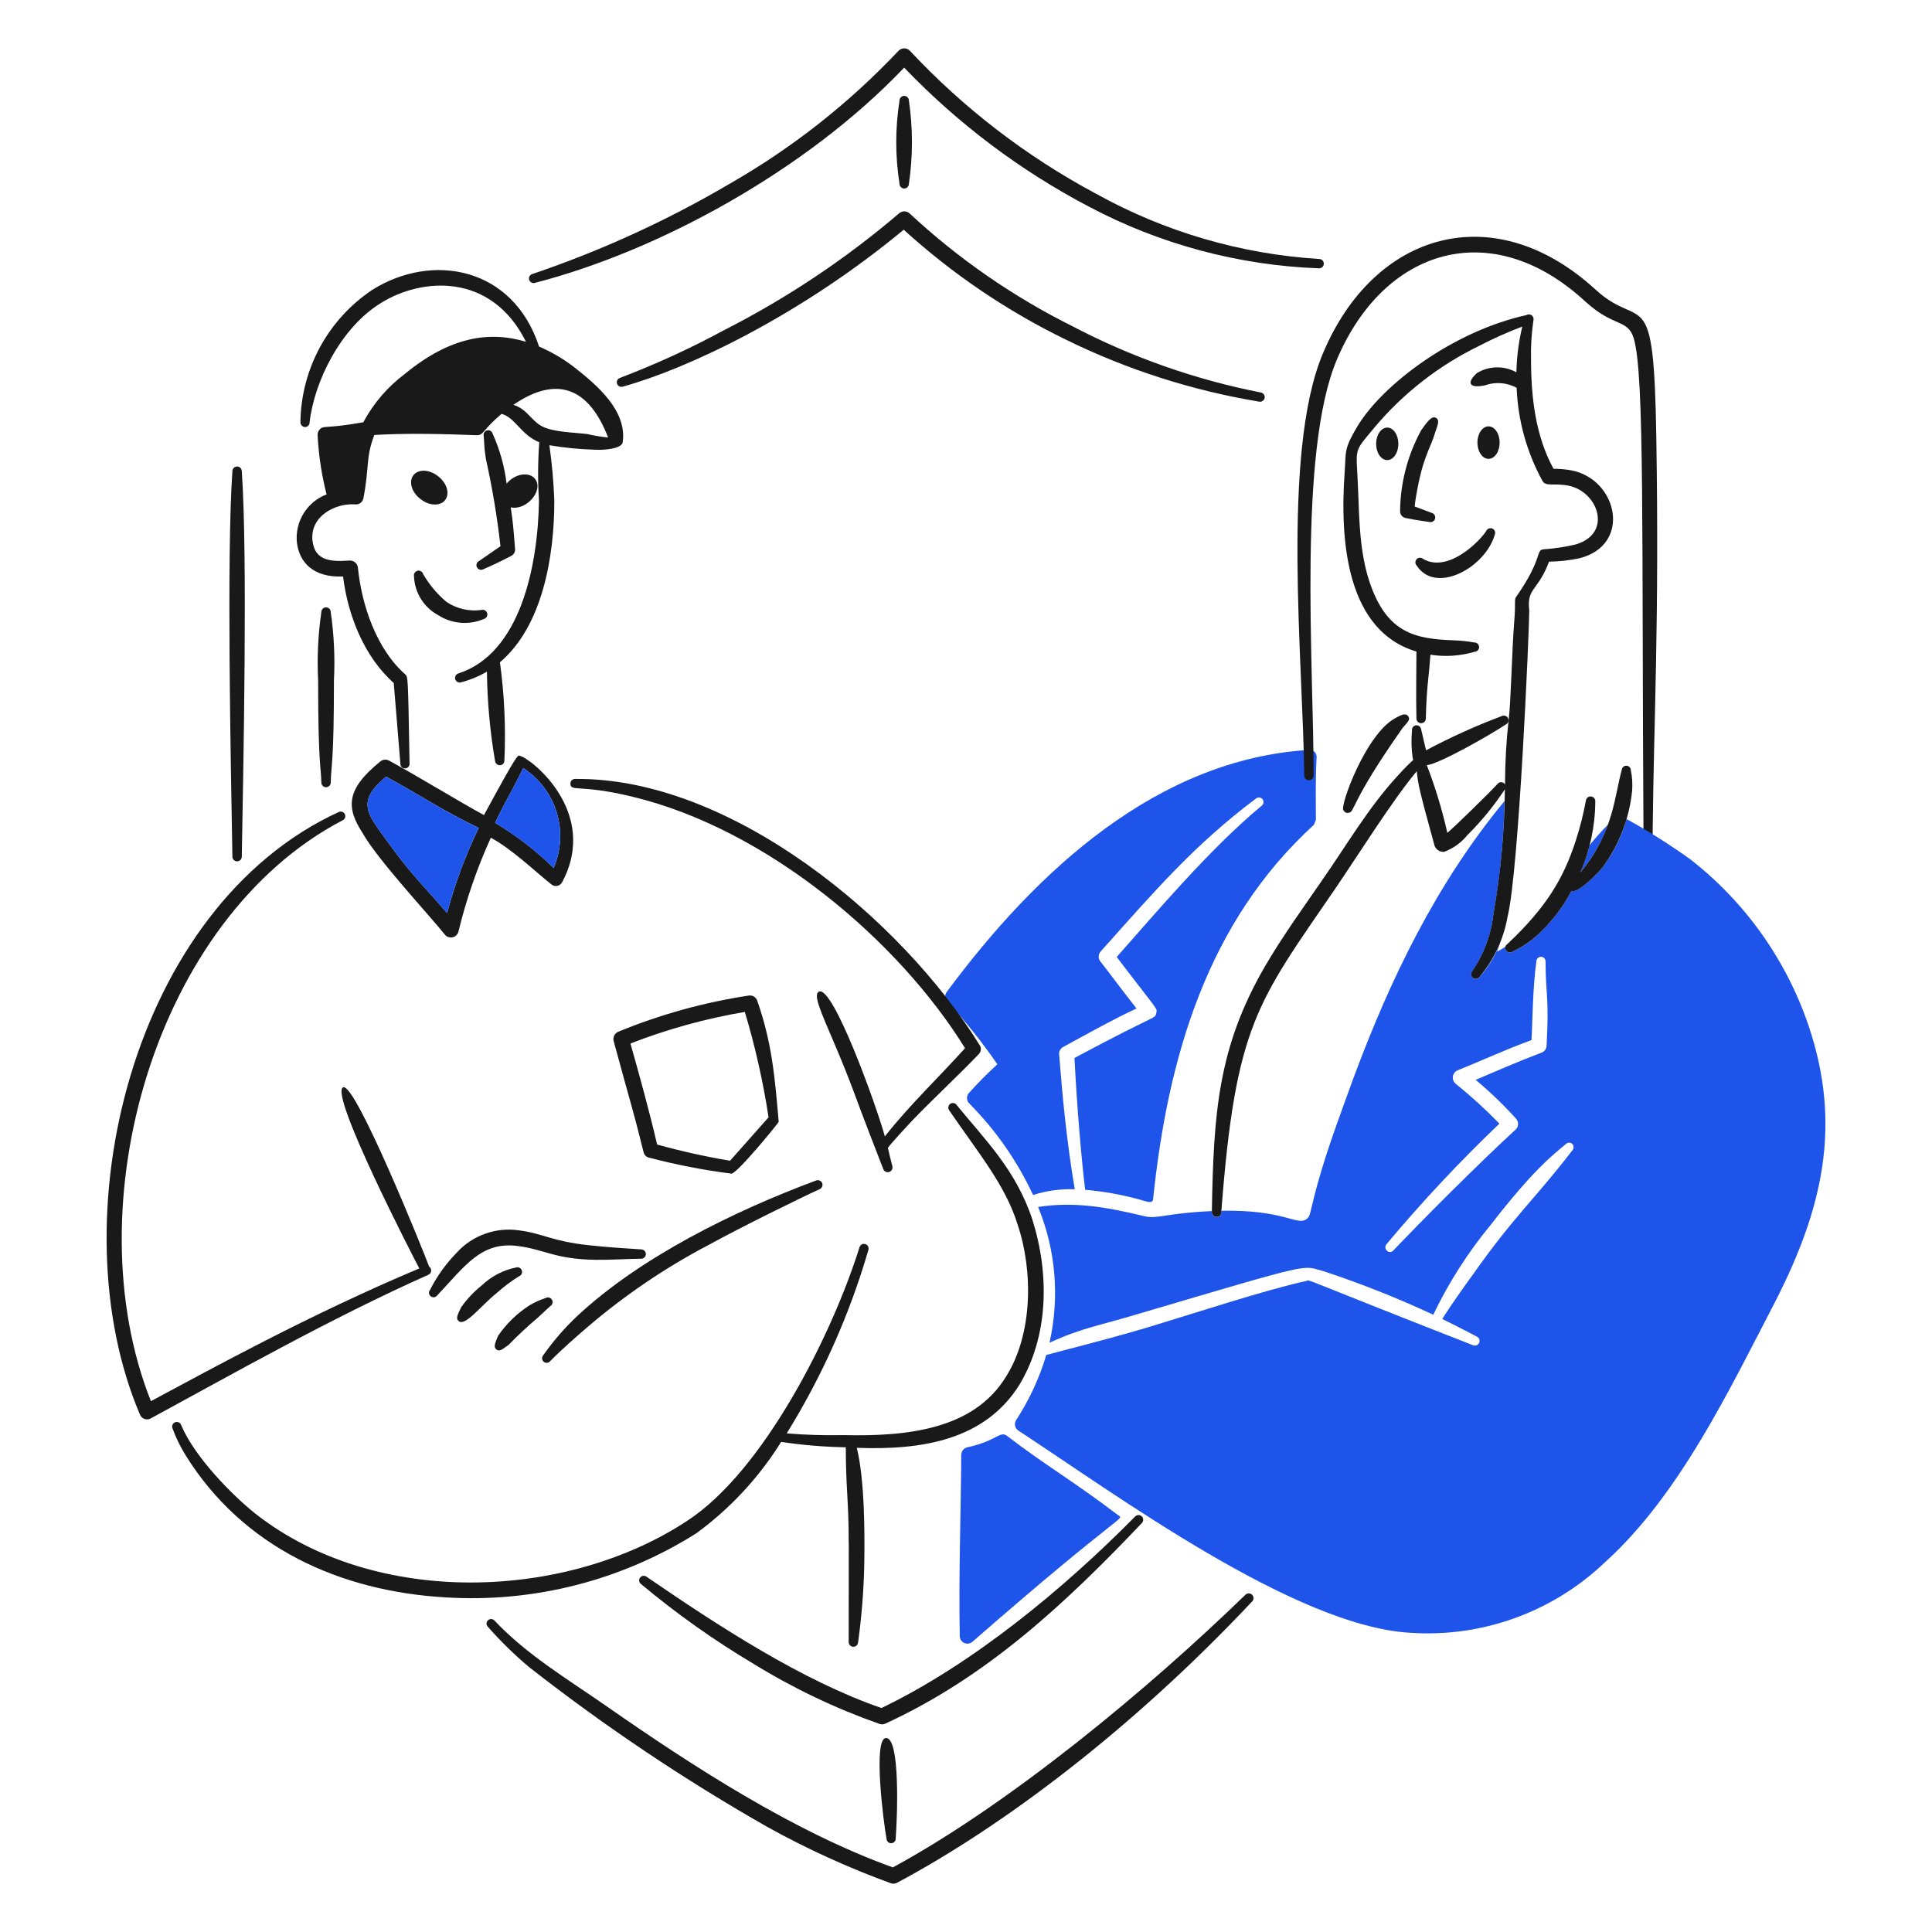 <?xml version="1.0" encoding="UTF-8"?> <svg xmlns="http://www.w3.org/2000/svg" width="320" height="320" viewBox="0 0 320 320" fill="none"> <path d="M178.016 196.982C176.68 189.106 175.979 181.714 175.424 174.595C175.411 174.358 175.466 174.121 175.582 173.913C175.697 173.705 175.87 173.535 176.079 173.421C178.68 172.006 184.399 168.808 188.239 167.04C184.176 161.808 184.434 162.035 182.263 159.258C182.071 159.021 181.969 158.723 181.977 158.419C181.984 158.114 182.101 157.822 182.304 157.595C191.5 147.299 197.834 139.928 208.045 132.248C208.204 132.123 208.406 132.067 208.607 132.091C208.807 132.115 208.99 132.218 209.115 132.377C209.239 132.536 209.296 132.738 209.272 132.938C209.248 133.139 209.145 133.322 208.986 133.446C200.37 140.55 190.885 151.846 184.963 158.509C191.935 167.67 191.698 166.925 191.512 167.81C191.298 168.83 191.727 167.85 177.967 175.234C178.421 184.045 179.13 192.019 179.735 197.064C182.691 197.32 185.619 197.837 188.483 198.61C189.623 198.883 190.893 199.542 190.989 198.619C193.443 175.002 199.995 152.712 217.621 136.618L217.949 135.818C217.949 133.235 217.864 128.858 218.072 125.374C218.078 125.218 218.051 125.062 217.993 124.916C217.935 124.77 217.848 124.638 217.736 124.528C217.625 124.418 217.491 124.333 217.345 124.277C217.198 124.221 217.042 124.197 216.885 124.205C191.81 125.696 171.778 144.088 156.808 164.298C156.632 164.525 156.543 164.808 156.558 165.096C156.573 165.383 156.691 165.656 156.89 165.864C159.897 169.14 162.673 172.622 165.197 176.283C163.531 177.794 161.947 179.392 160.451 181.072C160.253 181.313 160.152 181.619 160.167 181.931C160.182 182.243 160.312 182.538 160.533 182.758C164.911 187.166 168.49 192.3 171.112 197.931C173.34 197.213 175.677 196.892 178.016 196.982Z" fill="#1E54E9"></path> <path d="M234.314 83.896L237.178 84.962C237.37 85.021 237.531 85.153 237.628 85.33C237.724 85.506 237.749 85.713 237.695 85.907C237.642 86.101 237.516 86.267 237.343 86.37C237.17 86.472 236.964 86.504 236.768 86.458C235.451 86.25 235.128 86.258 232.759 85.789C232.501 85.724 232.275 85.571 232.118 85.357C231.961 85.143 231.884 84.881 231.899 84.616C231.953 79.956 233.147 75.381 235.378 71.29C236.635 69.488 237.221 68.853 237.874 69.229C238.429 69.587 238.227 70.176 237.714 71.595C236.914 74.418 235.666 75.453 234.522 82.35C234.432 82.867 234.354 83.382 234.314 83.896Z" fill="#191919"></path> <path d="M234.641 93.669C237.827 98.547 246.021 93.978 247.573 88.589C247.616 88.497 247.642 88.398 247.647 88.297C247.652 88.196 247.638 88.095 247.604 87.999C247.57 87.904 247.518 87.816 247.45 87.74C247.383 87.665 247.301 87.604 247.209 87.56C247.118 87.516 247.019 87.491 246.918 87.486C246.817 87.48 246.715 87.495 246.62 87.528C246.524 87.562 246.436 87.614 246.361 87.682C246.286 87.75 246.224 87.832 246.181 87.923C245.237 89.467 239.941 95.002 235.704 92.574C235.557 92.442 235.365 92.373 235.168 92.379C234.971 92.386 234.784 92.469 234.646 92.611C234.509 92.752 234.432 92.941 234.431 93.139C234.43 93.336 234.505 93.526 234.641 93.669Z" fill="#191919"></path> <path d="M273.724 138.197C273.935 118.485 274.829 103.418 274.338 72.469C273.92 46.08 272 55.054 264.271 47.966C247.541 32.626 227.596 38.266 219.09 58.597C212.186 75.101 215.852 109.797 216.021 128.502C216.032 128.702 216.12 128.89 216.266 129.027C216.412 129.164 216.605 129.24 216.806 129.238C217.006 129.236 217.198 129.156 217.341 129.016C217.484 128.876 217.568 128.687 217.575 128.486C217.575 109.987 214.962 74.854 221.423 59.571C229.232 41.098 247.037 35.643 262.511 49.88C267.336 54.32 269.632 52.76 270.613 56.091C272.423 62.218 271.903 88.784 272.213 138.194C272.203 138.299 272.215 138.404 272.249 138.505C272.282 138.605 272.336 138.697 272.407 138.775C272.478 138.853 272.564 138.915 272.661 138.958C272.757 139.001 272.861 139.023 272.967 139.023C273.072 139.023 273.176 139.002 273.273 138.959C273.37 138.917 273.456 138.855 273.528 138.777C273.599 138.699 273.653 138.607 273.687 138.508C273.721 138.408 273.733 138.302 273.724 138.197Z" fill="#191919"></path> <path d="M223.345 134.626C222.854 134.731 222.649 134.4 222.486 134.158C221.984 133.302 226.214 121.678 230.998 119.011C231.923 118.494 232.779 117.979 233.249 118.642C233.683 119.253 233.032 119.694 232.307 120.584C223.406 133.242 224.48 134.51 223.345 134.626Z" fill="#191919"></path> <path d="M244.707 73.309C244.707 74.022 244.901 74.707 245.246 75.212C245.592 75.716 246.06 76 246.549 76C247.037 76 247.505 75.716 247.851 75.212C248.196 74.707 248.39 74.022 248.39 73.309C248.39 72.595 248.196 71.91 247.851 71.406C247.505 70.901 247.037 70.618 246.549 70.618C246.06 70.618 245.592 70.901 245.246 71.406C244.901 71.91 244.707 72.595 244.707 73.309Z" fill="#191919"></path> <path d="M227.93 73.514C227.93 74.227 228.124 74.912 228.469 75.417C228.814 75.921 229.283 76.205 229.771 76.205C230.26 76.205 230.728 75.921 231.074 75.417C231.419 74.912 231.613 74.227 231.613 73.514C231.613 72.8 231.419 72.115 231.074 71.611C230.728 71.106 230.26 70.822 229.771 70.822C229.283 70.822 228.814 71.106 228.469 71.611C228.124 72.115 227.93 72.8 227.93 73.514Z" fill="#191919"></path> <path d="M68.571 95.445C68.619 96.776 69.015 98.071 69.718 99.202C70.422 100.333 71.409 101.26 72.582 101.891C73.696 102.608 74.969 103.04 76.289 103.149C77.609 103.258 78.936 103.042 80.153 102.518C80.253 102.491 80.346 102.444 80.427 102.38C80.508 102.316 80.575 102.236 80.625 102.146C80.675 102.055 80.706 101.955 80.717 101.853C80.728 101.75 80.718 101.646 80.688 101.547C80.658 101.448 80.608 101.356 80.542 101.277C80.476 101.197 80.395 101.132 80.303 101.084C80.212 101.037 80.111 101.008 80.008 101C79.905 100.992 79.802 101.004 79.704 101.037C77.697 101.302 75.662 100.832 73.974 99.714C72.419 98.408 71.104 96.841 70.086 95.085C70.032 94.89 69.905 94.724 69.731 94.622C69.558 94.519 69.351 94.487 69.155 94.534C68.958 94.581 68.788 94.702 68.679 94.872C68.57 95.041 68.531 95.247 68.571 95.445Z" fill="#191919"></path> <path d="M69.624 82.64C69.962 82.914 70.337 83.137 70.727 83.295C71.117 83.454 71.515 83.544 71.896 83.562C72.278 83.58 72.635 83.525 72.949 83.399C73.262 83.274 73.525 83.081 73.721 82.832C73.917 82.582 74.043 82.282 74.092 81.948C74.14 81.614 74.111 81.253 74.004 80.886C73.897 80.52 73.716 80.154 73.471 79.812C73.226 79.47 72.921 79.157 72.576 78.893C72.238 78.619 71.863 78.396 71.472 78.237C71.082 78.079 70.685 77.988 70.303 77.971C69.922 77.953 69.564 78.008 69.251 78.133C68.937 78.259 68.675 78.452 68.479 78.701C68.282 78.95 68.156 79.251 68.108 79.585C68.059 79.919 68.089 80.279 68.195 80.646C68.302 81.013 68.483 81.378 68.729 81.721C68.974 82.063 69.278 82.376 69.624 82.64Z" fill="#191919"></path> <path d="M88.614 79.31C87.665 78.107 85.329 78.398 83.909 80.101C83.558 77.235 82.775 74.439 81.585 71.808C81.532 71.62 81.408 71.46 81.239 71.361C81.07 71.263 80.869 71.233 80.679 71.279C80.489 71.324 80.324 71.442 80.218 71.606C80.112 71.771 80.074 71.97 80.112 72.162C80.24 73.395 80.144 73.922 80.48 76.018C81.543 80.788 82.349 85.613 82.894 90.47L79.334 92.93C79.242 92.975 79.159 93.038 79.092 93.117C79.025 93.195 78.974 93.286 78.944 93.384C78.913 93.483 78.903 93.587 78.913 93.689C78.924 93.792 78.956 93.891 79.006 93.981C79.109 94.161 79.278 94.293 79.477 94.349C79.676 94.406 79.889 94.381 80.07 94.282C81.624 93.571 82.051 93.443 84.778 92.016C84.959 91.899 85.105 91.734 85.198 91.539C85.292 91.344 85.33 91.127 85.309 90.912C85.048 87.565 84.957 86.398 84.594 84.032C87.2 84.606 90.117 81.216 88.614 79.31Z" fill="#191919"></path> <path d="M94.968 60.71C93.215 59.383 91.309 58.272 89.289 57.403C84.926 44.115 71.502 41.821 61.675 48C58.055 50.414 55.079 53.673 53.002 57.496C50.926 61.319 49.813 65.591 49.76 69.941C49.759 70.141 49.835 70.335 49.971 70.481C50.108 70.628 50.295 70.717 50.496 70.731C50.595 70.735 50.694 70.719 50.788 70.684C50.881 70.649 50.966 70.596 51.039 70.528C51.111 70.46 51.169 70.378 51.21 70.287C51.251 70.196 51.273 70.098 51.275 69.998C52.027 63.184 56.468 54.253 63.06 50.21C69.768 45.986 81.361 45.043 87.118 56.61C81.145 54.805 74.614 55.706 67.057 61.93C64.207 64.064 61.858 66.798 60.177 69.938C53.768 71.082 53.668 70.381 52.934 71.142C52.705 71.398 52.587 71.733 52.606 72.075C52.775 75.388 53.272 78.675 54.091 81.89C52.524 82.487 51.195 83.58 50.306 85.002C49.417 86.424 49.017 88.098 49.168 89.768C49.528 93.157 51.912 95.698 56.822 95.485C57.6 101.85 60.308 108.786 65.216 113.12L66.32 126.534C66.32 126.635 66.341 126.734 66.381 126.826C66.421 126.917 66.479 127 66.552 127.069C66.625 127.138 66.711 127.192 66.805 127.226C66.899 127.261 66.999 127.277 67.099 127.272C67.202 127.27 67.303 127.247 67.396 127.204C67.49 127.162 67.574 127.1 67.643 127.024C67.712 126.948 67.764 126.858 67.797 126.761C67.83 126.663 67.843 126.56 67.835 126.458C67.571 111.672 67.588 112.158 67.099 111.674C62.366 107.502 59.899 100.25 59.281 94.019C59.245 93.682 59.08 93.372 58.821 93.153C58.562 92.934 58.229 92.823 57.891 92.843C55.131 93.013 52.139 93.098 51.752 89.514C51.342 85.514 55.502 83.29 58.873 83.542C59.173 83.567 59.471 83.481 59.712 83.301C59.952 83.121 60.12 82.86 60.182 82.566C61.208 77.334 60.539 75.822 62.003 72.046C67.304 71.726 73.483 71.869 78.963 72.085C80.094 72.136 79.923 71.208 83.073 68.549C85.358 69.158 86.307 72.061 89.323 73.246C89.081 76.47 89.064 79.707 89.275 82.933C89.091 93.736 86.203 108.213 75.934 111.541C75.737 111.595 75.571 111.725 75.47 111.903C75.37 112.08 75.344 112.29 75.398 112.486C75.452 112.683 75.582 112.85 75.76 112.95C75.937 113.051 76.147 113.077 76.344 113.022C77.853 112.628 79.302 112.029 80.651 111.243C80.708 116.194 81.156 121.132 81.992 126.011C82.009 126.215 82.103 126.404 82.255 126.54C82.407 126.676 82.605 126.749 82.809 126.744C82.912 126.742 83.014 126.718 83.108 126.675C83.201 126.632 83.285 126.57 83.354 126.493C83.423 126.416 83.475 126.327 83.508 126.229C83.541 126.131 83.554 126.028 83.545 125.925C83.789 120.504 83.542 115.072 82.806 109.696C89.846 103.722 91.812 92.21 91.812 82.936C91.701 79.861 91.428 76.794 90.995 73.747C93.498 74.17 96.028 74.417 98.566 74.485C99.764 74.574 103.033 74.397 103.148 73.205C103.825 68.045 99.072 63.915 94.968 60.71ZM97.259 71.89C94.918 71.614 91.611 71.57 89.771 70.61C88.019 69.706 87.272 67.72 85.024 67.054C92.27 62.094 97.56 64.237 100.721 72.466C99.556 72.349 98.399 72.156 97.259 71.89Z" fill="#191919"></path> <path d="M86.128 125.2C87.792 125.52 99.365 134.45 93.085 146.16C93.001 146.309 92.885 146.438 92.746 146.537C92.607 146.637 92.448 146.704 92.28 146.735C92.112 146.765 91.939 146.758 91.774 146.714C91.609 146.67 91.455 146.59 91.325 146.48C88.366 144.12 84.853 140.685 81.299 138.754C79.025 143.75 77.23 148.95 75.937 154.285C75.882 154.519 75.763 154.733 75.593 154.902C75.422 155.072 75.208 155.191 74.974 155.245C74.74 155.299 74.495 155.287 74.268 155.21C74.04 155.133 73.839 154.994 73.686 154.808C71.2 151.661 62.56 142.434 60.059 137.981C57.323 133.778 57.27 130.749 63.006 126.112C63.206 125.951 63.45 125.852 63.706 125.828C63.962 125.804 64.219 125.856 64.446 125.978C69.161 128.554 76.345 132.944 80.161 135.002C85.996 124.248 85.745 125.12 86.128 125.2ZM63.947 128.64C58.683 133.05 60.966 134.904 64.929 140.421C67.809 144.43 71.067 147.755 74.049 151.226C75.348 146.375 77.102 141.657 79.288 137.136C72.736 133.938 69.934 131.896 63.947 128.64ZM86.667 127.211C84.747 131.154 83.353 133.346 82.001 136.293C85.528 138.379 88.784 140.89 91.699 143.77C92.952 140.86 93.133 137.601 92.21 134.571C91.288 131.541 89.322 128.935 86.66 127.218L86.667 127.211Z" fill="#191919"></path> <path d="M71.074 209.787C70.229 207.454 58.86 179.258 56.834 180.091C54.474 181.139 68.468 208.24 69.448 210.093C51.348 217.698 34.748 226.859 24.994 232.077C12.136 199.742 25.682 152.098 56.751 135.866C56.843 135.824 56.925 135.764 56.993 135.691C57.062 135.617 57.115 135.53 57.149 135.435C57.184 135.341 57.199 135.24 57.194 135.14C57.189 135.039 57.164 134.94 57.12 134.85C57.029 134.67 56.871 134.532 56.679 134.467C56.489 134.401 56.279 134.412 56.096 134.498C21.81 150.27 9.376 201.949 23.194 234.328C23.263 234.489 23.365 234.634 23.493 234.754C23.622 234.873 23.773 234.965 23.939 235.022C24.105 235.08 24.28 235.102 24.455 235.088C24.63 235.074 24.8 235.024 24.954 234.941C37.672 228.045 54.874 218.291 70.952 211.144C71.081 211.089 71.192 211 71.273 210.887C71.355 210.774 71.405 210.641 71.418 210.502C71.43 210.363 71.405 210.223 71.344 210.097C71.284 209.971 71.19 209.864 71.074 209.787Z" fill="#191919"></path> <path d="M121.12 194.39C116.497 193.798 111.917 192.906 107.41 191.718C107.206 191.653 107.022 191.535 106.879 191.376C106.735 191.217 106.636 191.023 106.592 190.813C104.727 183.301 104.784 184.024 101.64 172.422C101.563 172.122 101.594 171.805 101.729 171.526C101.864 171.247 102.093 171.025 102.376 170.899C109.313 168.043 116.568 166.03 123.984 164.901C124.282 164.847 124.589 164.9 124.851 165.051C125.113 165.203 125.314 165.442 125.416 165.726C127.837 172.658 128.323 178.184 128.976 185.8C128.989 185.962 121.967 194.55 121.12 194.39ZM123.37 167.605C116.893 168.702 110.545 170.454 104.423 172.835C105.976 178.333 107.567 184.12 108.842 189.573C112.818 190.672 116.848 191.568 120.915 192.258L127.299 185.058C126.396 179.156 125.082 173.324 123.368 167.605H123.37Z" fill="#191919"></path> <path d="M162.286 173.147C149.413 152.272 121.12 128.75 95.254 129.018C95.153 129.015 95.052 129.032 94.957 129.069C94.863 129.106 94.777 129.161 94.704 129.232C94.632 129.303 94.574 129.387 94.535 129.481C94.496 129.574 94.476 129.675 94.477 129.776C94.477 131.229 96.009 129.83 104.789 131.97C127.053 137.338 148.8 155.763 159.84 173.613C155.552 178.384 150.544 183.131 146.56 188.226C145.208 183.266 137.971 163.142 135.648 164.245C134.659 164.715 135.851 167.336 138.144 172.712C140.915 179.154 142.061 182.728 143.913 187.478C144.691 189.533 145.513 191.568 146.288 193.608C146.352 193.804 146.49 193.967 146.673 194.063C146.856 194.159 147.069 194.179 147.266 194.12C147.464 194.06 147.631 193.926 147.73 193.746C147.83 193.565 147.856 193.353 147.801 193.154C147.531 192.162 147.31 191.162 147.065 190.166C147.014 189.962 150.585 186.142 151.321 185.366C154.881 181.686 158.646 178.222 162.166 174.542C162.332 174.353 162.433 174.115 162.455 173.864C162.476 173.614 162.417 173.362 162.286 173.147Z" fill="#191919"></path> <path d="M72.419 214.56C77.059 209.624 79.726 205.63 85.678 206.368C90.2 206.928 91.848 208.568 98.651 208.664C101.189 208.701 103.725 208.504 106.181 208.483C106.385 208.489 106.584 208.412 106.732 208.272C106.88 208.131 106.967 207.937 106.972 207.732C106.977 207.528 106.901 207.329 106.76 207.181C106.619 207.032 106.425 206.946 106.221 206.941C103.392 206.765 100.451 206.565 97.546 206.253C91.394 205.597 89.931 204.294 86.005 203.794C84.098 203.507 82.149 203.697 80.334 204.349C78.519 205 76.894 206.092 75.605 207.526C73.844 209.333 72.368 211.396 71.226 213.645C71.161 213.722 71.112 213.811 71.083 213.908C71.054 214.004 71.045 214.105 71.057 214.205C71.068 214.305 71.1 214.402 71.15 214.489C71.201 214.576 71.268 214.652 71.349 214.712C71.429 214.773 71.52 214.818 71.617 214.844C71.715 214.869 71.816 214.875 71.916 214.861C72.016 214.847 72.112 214.813 72.198 214.761C72.284 214.71 72.359 214.641 72.419 214.56Z" fill="#191919"></path> <path d="M82.322 214.12C83.457 213.109 84.676 212.196 85.965 211.39C86.061 211.356 86.15 211.302 86.225 211.233C86.3 211.164 86.36 211.08 86.402 210.987C86.444 210.894 86.467 210.793 86.469 210.691C86.471 210.588 86.453 210.487 86.415 210.392C86.342 210.204 86.198 210.051 86.015 209.968C85.831 209.884 85.622 209.876 85.432 209.946C83.31 210.385 81.353 211.412 79.786 212.909C78.49 213.946 77.346 215.161 76.387 216.517C75.757 217.818 75.455 218.395 75.979 218.821C77.074 219.725 79.573 216.331 82.322 214.12Z" fill="#191919"></path> <path d="M84.246 222.754C85.764 221.183 87.362 219.691 89.033 218.285C89.065 218.253 90.867 216.568 91.113 216.354C91.206 216.305 91.288 216.238 91.354 216.157C91.421 216.076 91.47 215.983 91.499 215.882C91.528 215.782 91.537 215.676 91.525 215.572C91.512 215.468 91.478 215.368 91.426 215.277C91.374 215.187 91.303 215.107 91.219 215.045C91.136 214.982 91.04 214.937 90.938 214.912C90.837 214.887 90.731 214.883 90.628 214.9C90.524 214.917 90.425 214.955 90.337 215.011C89.422 215.305 88.544 215.702 87.718 216.194C85.646 217.519 83.864 219.251 82.48 221.285C81.968 222.538 81.708 223.123 82.233 223.525C82.731 223.898 83.113 223.56 84.246 222.754Z" fill="#191919"></path> <path d="M91.12 225.456C92.991 223.547 95.347 221.488 97.383 219.734C103.528 214.487 110.24 209.942 117.394 206.184C122.605 203.323 132.485 198.448 135.77 196.96C135.953 196.874 136.097 196.722 136.173 196.535C136.248 196.347 136.25 196.138 136.178 195.949C136.095 195.76 135.942 195.611 135.751 195.534C135.56 195.456 135.346 195.457 135.155 195.536C121.643 200.56 106.195 208.144 95.704 217.885C93.572 219.879 91.652 222.088 89.975 224.477C89.909 224.552 89.858 224.639 89.826 224.734C89.795 224.828 89.782 224.928 89.789 225.028C89.796 225.128 89.823 225.225 89.868 225.314C89.913 225.403 89.975 225.482 90.051 225.547C90.127 225.612 90.215 225.661 90.31 225.692C90.405 225.722 90.505 225.734 90.605 225.725C90.704 225.717 90.801 225.689 90.889 225.642C90.978 225.596 91.056 225.533 91.12 225.456Z" fill="#191919"></path> <path d="M171.005 202.043C168.285 193.763 163.198 188.854 158.44 183.003C158.381 182.923 158.306 182.854 158.221 182.803C158.135 182.751 158.04 182.717 157.941 182.702C157.842 182.687 157.741 182.692 157.644 182.716C157.547 182.74 157.456 182.783 157.376 182.843C157.217 182.966 157.111 183.146 157.081 183.345C157.051 183.543 157.1 183.746 157.216 183.91C162.133 191.101 166.533 196.302 168.552 202.834C171.137 210.496 171.069 220.99 166.632 228.006C161.241 236.851 150.085 237.938 139.662 237.701C136.539 237.763 133.415 237.667 130.302 237.413C136.174 227.941 140.727 217.714 143.837 207.013C143.895 206.817 143.873 206.607 143.776 206.428C143.679 206.248 143.514 206.115 143.319 206.057C143.124 205.999 142.913 206.02 142.734 206.118C142.555 206.215 142.421 206.379 142.363 206.574C137.821 221.104 126.485 243.605 113.883 251.854C93.954 265.037 62.301 266.402 42.307 250.717C38.385 247.589 32.179 241.253 29.987 235.997C29.912 235.811 29.767 235.663 29.583 235.583C29.399 235.503 29.191 235.498 29.004 235.569C28.817 235.641 28.665 235.782 28.581 235.964C28.497 236.146 28.488 236.354 28.555 236.542C29.135 238.125 29.876 239.643 30.765 241.075C40.254 256.315 56.341 263.592 73.857 264.579C88.446 265.478 102.949 261.769 115.313 253.974C120.93 249.871 125.707 244.728 129.384 238.824C132.929 239.355 136.505 239.653 140.089 239.717C140.107 246.67 140.569 248.568 140.569 255.272C140.603 257.55 140.569 251.971 140.569 271.941C140.559 272.145 140.63 272.346 140.767 272.498C140.903 272.651 141.094 272.744 141.299 272.757C141.503 272.77 141.705 272.701 141.859 272.567C142.014 272.433 142.109 272.243 142.125 272.038C142.715 267.771 143.057 263.472 143.149 259.165C143.238 253.755 143.208 245.077 141.915 239.805C152.701 240.208 163.102 238.539 168.848 229.363C173.721 221.234 173.822 211.016 171.005 202.043Z" fill="#191919"></path> <path d="M185.12 250.906C177.626 245.21 173.12 242.688 166.826 237.851C165.605 236.899 165.187 238.642 160.197 239.725C159.916 239.792 159.666 239.952 159.487 240.18C159.309 240.407 159.213 240.688 159.215 240.978C159.162 250.032 158.767 261.094 158.97 271.029C158.98 271.265 159.056 271.494 159.189 271.689C159.323 271.884 159.508 272.038 159.725 272.134C159.941 272.229 160.18 272.262 160.414 272.229C160.648 272.196 160.868 272.097 161.05 271.946C186.44 249.76 186.349 251.797 185.12 250.906Z" fill="#1E54E9"></path> <path d="M146 282.904C161.2 275.579 176.24 263.101 188.028 251.168C188.176 251.024 188.374 250.943 188.58 250.943C188.787 250.943 188.985 251.024 189.132 251.168C189.271 251.316 189.348 251.512 189.348 251.714C189.348 251.917 189.271 252.113 189.132 252.261C176.438 265.622 163.411 277.784 146.654 285.478C146.347 285.626 145.994 285.647 145.672 285.536C138.41 282.978 131.441 279.656 124.883 275.624C118.304 271.714 112.05 267.283 106.18 262.373C106.098 262.315 106.027 262.241 105.974 262.155C105.921 262.069 105.885 261.974 105.871 261.874C105.856 261.774 105.861 261.672 105.887 261.574C105.913 261.477 105.958 261.385 106.02 261.306C106.08 261.226 106.155 261.158 106.241 261.107C106.326 261.056 106.421 261.023 106.52 261.009C106.619 260.995 106.719 261 106.816 261.025C106.912 261.05 107.003 261.094 107.083 261.154C119.04 269.357 132.928 278.4 146 282.904Z" fill="#191919"></path> <path d="M147.882 309.301C167.288 298.771 190.253 279.709 206.282 264.141C206.426 263.998 206.62 263.916 206.823 263.913C207.027 263.91 207.223 263.985 207.372 264.124C207.52 264.263 207.609 264.454 207.62 264.657C207.631 264.86 207.562 265.059 207.429 265.213C187.312 286.619 165.853 302.637 148.579 311.846C148.424 311.93 148.253 311.981 148.077 311.995C147.901 312.009 147.724 311.986 147.557 311.928C140.517 309.363 133.689 306.252 127.135 302.621C113.326 294.76 100.113 285.896 87.603 276.099C85.176 274.057 82.905 271.835 80.81 269.453C80.737 269.381 80.68 269.296 80.642 269.202C80.603 269.108 80.584 269.007 80.586 268.905C80.588 268.803 80.61 268.703 80.651 268.61C80.693 268.517 80.752 268.434 80.827 268.364C80.902 268.295 80.989 268.242 81.085 268.208C81.181 268.173 81.283 268.159 81.384 268.165C81.486 268.171 81.585 268.197 81.676 268.243C81.767 268.288 81.848 268.351 81.914 268.429C87.256 274.101 94.058 278.138 100.371 282.539C114.738 292.557 131.439 303.37 147.882 309.301Z" fill="#191919"></path> <path d="M146.841 304.57C146.846 304.67 146.87 304.769 146.913 304.86C146.956 304.951 147.017 305.033 147.092 305.1C147.167 305.168 147.255 305.219 147.35 305.253C147.445 305.286 147.546 305.3 147.646 305.293C147.747 305.287 147.845 305.261 147.936 305.216C148.026 305.171 148.106 305.109 148.172 305.033C148.238 304.957 148.288 304.868 148.32 304.772C148.351 304.677 148.363 304.576 148.355 304.475C148.616 301.21 149.155 287.675 146.718 287.877C144.571 288.051 146.358 302.064 146.841 304.57Z" fill="#191919"></path> <path d="M149.76 11.2C133.561 28.214 109.12 41.571 88.579 46.856C88.482 46.883 88.382 46.891 88.282 46.879C88.183 46.867 88.087 46.835 88 46.786C87.913 46.737 87.836 46.671 87.775 46.592C87.713 46.514 87.667 46.423 87.64 46.327C87.614 46.231 87.606 46.13 87.618 46.031C87.63 45.932 87.661 45.836 87.71 45.748C87.76 45.661 87.825 45.585 87.904 45.523C87.983 45.461 88.073 45.416 88.169 45.389C99.521 41.544 110.45 36.547 120.785 30.478C131.168 24.547 140.616 17.113 148.822 8.416C148.945 8.284 149.095 8.178 149.262 8.107C149.428 8.037 149.608 8.001 149.789 8.004C149.97 8.007 150.148 8.048 150.312 8.124C150.476 8.2 150.623 8.31 150.742 8.446C159.627 17.942 170.009 25.918 181.475 32.054C192.872 38.393 205.543 42.098 218.56 42.898C218.759 42.916 218.944 43.01 219.075 43.162C219.207 43.313 219.274 43.51 219.264 43.71C219.253 43.91 219.165 44.098 219.019 44.235C218.872 44.372 218.678 44.446 218.478 44.443C205.155 43.957 192.116 40.461 180.337 34.216C168.97 28.244 158.643 20.472 149.76 11.2Z" fill="#191919"></path> <path d="M149.683 38.048C132.403 52.373 113.832 61.088 103.152 64.042C103.056 64.071 102.956 64.082 102.856 64.072C102.756 64.063 102.66 64.034 102.571 63.987C102.483 63.941 102.404 63.877 102.34 63.8C102.277 63.723 102.228 63.634 102.199 63.538C102.169 63.443 102.159 63.342 102.168 63.243C102.178 63.143 102.206 63.046 102.253 62.958C102.3 62.869 102.364 62.791 102.441 62.727C102.518 62.663 102.607 62.615 102.702 62.586C108.584 60.346 114.313 57.721 119.849 54.728C130.28 49.426 140.047 42.909 148.945 35.312C149.196 35.103 149.515 34.995 149.841 35.011C150.167 35.026 150.475 35.162 150.705 35.394C158.767 42.884 167.863 49.177 177.715 54.08C187.503 59.198 197.979 62.878 208.817 65.006C209.021 65.042 209.204 65.156 209.326 65.323C209.448 65.49 209.5 65.699 209.472 65.904C209.432 66.105 209.315 66.282 209.148 66.398C208.98 66.515 208.773 66.562 208.571 66.53C197.477 64.687 186.71 61.237 176.611 56.29C166.811 51.524 157.743 45.381 149.683 38.048Z" fill="#191919"></path> <path d="M148.987 16.661C148.267 21.227 148.267 25.878 148.987 30.445C148.987 30.651 149.069 30.849 149.215 30.995C149.361 31.14 149.558 31.222 149.765 31.222C149.971 31.222 150.169 31.14 150.315 30.995C150.46 30.849 150.542 30.651 150.542 30.445C151.214 25.875 151.214 21.231 150.542 16.661C150.542 16.454 150.46 16.257 150.315 16.111C150.169 15.965 149.971 15.883 149.765 15.883C149.558 15.883 149.361 15.965 149.215 16.111C149.069 16.257 148.987 16.454 148.987 16.661Z" fill="#191919"></path> <path d="M38.493 78.046C37.517 91.944 38.229 126.723 38.493 141.886C38.493 142.093 38.575 142.29 38.721 142.436C38.866 142.582 39.064 142.664 39.27 142.664C39.477 142.664 39.674 142.582 39.82 142.436C39.966 142.29 40.048 142.093 40.048 141.886C40.312 126.744 41.026 91.957 40.048 78.046C40.048 77.84 39.966 77.642 39.82 77.497C39.674 77.351 39.477 77.269 39.27 77.269C39.064 77.269 38.866 77.351 38.721 77.497C38.575 77.642 38.493 77.84 38.493 78.046Z" fill="#191919"></path> <path d="M53.225 101.373C52.681 105.112 52.503 108.895 52.692 112.669C52.692 126.579 53.172 126.974 53.225 129.611C53.225 129.817 53.307 130.015 53.453 130.161C53.599 130.307 53.797 130.389 54.003 130.389C54.209 130.389 54.407 130.307 54.553 130.161C54.699 130.015 54.78 129.817 54.78 129.611C54.843 126.731 55.312 126.36 55.312 112.669C55.5 108.895 55.322 105.112 54.78 101.373C54.78 101.167 54.699 100.969 54.553 100.823C54.407 100.677 54.209 100.595 54.003 100.595C53.797 100.595 53.599 100.677 53.453 100.823C53.307 100.969 53.225 101.167 53.225 101.373Z" fill="#191919"></path> <path d="M64.929 140.427C67.809 144.437 71.067 147.762 74.049 151.232C75.348 146.381 77.102 141.663 79.288 137.142C72.728 133.942 69.928 131.896 63.941 128.646C58.683 133.056 60.96 134.91 64.929 140.427Z" fill="#1E54E9"></path> <path d="M86.661 127.218C84.741 131.162 83.347 133.352 81.995 136.299C85.521 138.385 88.778 140.896 91.693 143.776C92.948 140.867 93.131 137.607 92.21 134.575C91.288 131.544 89.322 128.937 86.661 127.218Z" fill="#1E54E9"></path> <path d="M263.308 139.96C262.904 141.515 262.385 143.038 261.755 144.515C263.737 142.168 265.283 139.484 266.32 136.592C265.259 137.662 264.254 138.786 263.308 139.96Z" fill="#1E54E9"></path> <path d="M299.546 169.861C295.852 158.975 289.051 149.408 279.984 142.341C276.593 139.906 273.06 137.675 269.405 135.658C268.583 138.559 267.23 141.282 265.416 143.691C264.693 144.592 261.287 148.086 260.287 147.549C258.773 150.446 256.739 153.04 254.285 155.2C253.145 156.176 251.878 156.993 250.519 157.63C250.389 157.717 250.237 157.763 250.081 157.761C249.926 157.76 249.774 157.711 249.647 157.622C249.52 157.532 249.422 157.406 249.368 157.261C249.314 157.115 249.305 156.956 249.343 156.805C248.897 157.096 248.443 157.369 247.983 157.622C248.272 156.811 248.543 155.995 248.795 155.174C248.035 157.646 246.753 159.925 245.035 161.858C244.969 161.938 244.887 162.004 244.794 162.052C244.701 162.1 244.6 162.129 244.496 162.137C244.392 162.144 244.287 162.131 244.188 162.097C244.089 162.063 243.999 162.009 243.921 161.939C243.844 161.869 243.781 161.784 243.737 161.689C243.694 161.595 243.67 161.492 243.667 161.388C243.664 161.283 243.682 161.179 243.72 161.082C243.759 160.985 243.816 160.897 243.89 160.822C245.796 158.01 246.99 154.775 247.368 151.398C248.467 145.216 249.079 138.957 249.199 132.678C237.999 146.226 230.352 161.942 224.205 178.486C222.363 183.557 220.482 188.566 218.925 193.686C216.685 201.12 217.283 201.43 216.205 202.042C214.731 202.874 212.306 200.338 202.296 200.539L202.272 200.848C202.27 200.951 202.247 201.053 202.204 201.146C202.16 201.24 202.099 201.324 202.022 201.392C201.945 201.461 201.855 201.513 201.757 201.546C201.659 201.578 201.556 201.59 201.453 201.581C201.249 201.565 201.059 201.471 200.922 201.319C200.785 201.167 200.712 200.968 200.717 200.763V200.592C192.933 200.947 191.725 201.97 189.507 201.432C183.122 199.883 177.827 198.995 171.946 199.912C174.874 207.035 175.531 214.889 173.829 222.4C179.215 219.914 182.184 219.552 188.56 217.616C218.331 208.829 215.49 209.592 219.213 210.549C225.41 212.593 231.482 215.001 237.395 217.76C239.942 212.444 243.126 207.459 246.877 202.912C253.875 193.891 256.898 191.541 259.357 189.49C259.426 189.418 259.508 189.361 259.598 189.322C259.689 189.282 259.786 189.261 259.885 189.26C259.984 189.258 260.082 189.276 260.174 189.312C260.266 189.349 260.35 189.403 260.421 189.472C260.559 189.617 260.636 189.81 260.636 190.01C260.636 190.211 260.559 190.404 260.421 190.549C254.304 198.501 250.783 201.445 244.133 210.856C242.639 212.906 240.226 216.296 238.885 218.467C241.384 219.688 243.685 220.907 244.624 221.389C244.807 221.479 244.948 221.637 245.016 221.829C245.084 222.021 245.074 222.233 244.989 222.418C244.904 222.603 244.749 222.748 244.559 222.821C244.369 222.894 244.157 222.89 243.97 222.81C214.063 211.11 217.183 211.989 216.373 212.166C209.379 213.694 197.911 217.512 189.296 220.096C181.192 222.456 175.872 223.693 173.296 224.43C172.161 228.246 170.479 231.877 168.303 235.21C168.213 235.352 168.152 235.511 168.124 235.678C168.096 235.844 168.101 236.014 168.139 236.178C168.177 236.343 168.247 236.498 168.345 236.635C168.443 236.772 168.567 236.889 168.711 236.978C184.786 247.493 214.355 269.259 233.453 270.432C239.354 270.85 245.277 270.032 250.844 268.03C256.411 266.028 261.499 262.887 265.783 258.806C278.183 247.626 286.408 230.237 294.061 215.538C301.906 200.16 305.12 186.312 299.546 169.861ZM256.16 173.25C256.144 173.499 256.053 173.738 255.9 173.936C255.747 174.134 255.538 174.283 255.301 174.362C251.085 175.962 248.013 177.334 244.421 178.856C246.805 180.851 249.048 183.01 251.131 185.317C251.351 185.573 251.461 185.906 251.438 186.243C251.415 186.58 251.261 186.894 251.008 187.118C245.215 192.421 235.535 202.106 230.792 207.109C230.09 207.893 229.013 206.808 229.647 206.078C235.505 199.079 241.748 192.411 248.349 186.107C246.068 183.761 243.648 181.553 241.104 179.494C240.93 179.352 240.796 179.166 240.715 178.957C240.633 178.747 240.608 178.52 240.64 178.297C240.672 178.074 240.761 177.864 240.898 177.686C241.036 177.507 241.217 177.368 241.424 177.28C245.818 175.51 249.035 173.974 253.661 172.267C253.835 169.435 253.863 163.416 254.479 159.184C254.491 158.983 254.583 158.795 254.733 158.662C254.884 158.529 255.082 158.461 255.283 158.473C255.484 158.485 255.671 158.577 255.805 158.728C255.938 158.878 256.006 159.076 255.994 159.277C256 164.8 256.613 165.104 256.16 173.25Z" fill="#1E54E9"></path> <path d="M270.122 127.598C270.126 127.398 270.051 127.203 269.912 127.058C269.773 126.913 269.582 126.829 269.382 126.825C269.181 126.82 268.987 126.896 268.842 127.035C268.697 127.173 268.612 127.364 268.608 127.565C267.45 131.565 267.304 137.888 261.755 144.515C263.367 140.797 264.209 136.79 264.229 132.738C264.241 132.535 264.173 132.335 264.04 132.181C263.907 132.027 263.719 131.932 263.517 131.914C263.314 131.897 263.113 131.959 262.955 132.087C262.798 132.216 262.697 132.401 262.674 132.603C262.253 134.894 261.679 137.154 260.955 139.368C258.997 145.33 256.272 150.155 249.659 156.371C249.574 156.425 249.5 156.496 249.443 156.58C249.386 156.664 249.347 156.758 249.328 156.857C249.309 156.957 249.31 157.059 249.332 157.158C249.354 157.257 249.395 157.35 249.454 157.432C249.572 157.596 249.749 157.709 249.947 157.744C250.146 157.78 250.351 157.737 250.518 157.624C251.877 156.989 253.144 156.174 254.285 155.2C256.738 153.041 258.772 150.449 260.286 147.554C261.286 148.091 264.693 144.597 265.416 143.696C268.156 139.986 269.852 135.61 270.326 131.022C270.419 129.877 270.35 128.724 270.122 127.598Z" fill="#191919"></path> <path d="M260.259 77.903C259.286 77.731 258.301 77.645 257.313 77.645C254.32 72.197 253.589 65.776 253.589 59.539C253.534 57.345 253.67 55.15 253.997 52.979C254.022 52.83 254.003 52.677 253.943 52.538C253.883 52.4 253.784 52.282 253.658 52.198C253.531 52.115 253.384 52.07 253.232 52.069C253.081 52.069 252.933 52.112 252.806 52.194C240.512 54.914 228.883 63.832 224.819 70.634C222.592 74.359 222.949 74.763 222.739 77.93C221.837 89.861 223.141 104.523 234.606 107.914C234.606 110.666 234.512 115.312 234.606 119.01C234.606 119.216 234.688 119.414 234.834 119.56C234.98 119.705 235.177 119.787 235.384 119.787C235.59 119.787 235.788 119.705 235.934 119.56C236.079 119.414 236.161 119.216 236.161 119.01C236.297 113.654 236.585 113.021 236.921 108.438C239.361 108.822 241.855 108.658 244.224 107.958C244.328 107.957 244.43 107.934 244.525 107.891C244.62 107.849 244.706 107.788 244.776 107.712C244.847 107.635 244.902 107.546 244.937 107.448C244.973 107.35 244.988 107.246 244.983 107.143C244.977 107.039 244.951 106.937 244.905 106.844C244.859 106.75 244.795 106.667 244.716 106.599C244.638 106.531 244.546 106.479 244.447 106.447C244.348 106.415 244.244 106.404 244.14 106.413C243.073 106.219 241.993 106.102 240.908 106.062C234.531 105.832 229.757 104.989 226.872 96.488C225.185 91.528 225.136 85.918 224.952 81.323C224.683 73.727 223.969 75.29 227.736 70.706C232.473 65.099 238.326 60.541 244.923 57.322C247.262 56.1 249.672 55.021 252.142 54.091C251.546 56.573 251.218 59.111 251.163 61.663C250.16 61.107 249.029 60.826 247.883 60.847C246.738 60.869 245.618 61.192 244.636 61.784C242.673 63.566 243.612 64.344 245.947 63.824C246.802 63.519 247.712 63.396 248.618 63.465C249.523 63.535 250.404 63.794 251.203 64.226C251.414 69.604 252.865 74.86 255.441 79.586C256 80.68 257.241 79.957 259.779 80.439C264.689 81.398 267.171 88.341 261.006 90.17C259.285 90.582 257.533 90.85 255.768 90.97C254.213 91.098 255.768 92.208 251.102 98.894C250.782 99.35 251.064 99.738 250.817 102.776C250.411 107.723 250.269 116.301 249.875 119.256C249.485 122.801 249.285 126.365 249.278 129.931C249.217 129.824 249.13 129.733 249.025 129.667C248.92 129.601 248.801 129.563 248.677 129.555C248.554 129.547 248.43 129.57 248.318 129.622C248.205 129.673 248.108 129.752 248.033 129.851C246.524 131.483 240.736 137.138 239.726 137.938C238.865 134.127 237.729 130.384 236.328 126.738C238.518 126.494 247.153 121.512 249.425 119.99C249.518 119.944 249.6 119.879 249.668 119.8C249.735 119.721 249.785 119.629 249.816 119.53C249.847 119.431 249.858 119.327 249.848 119.223C249.839 119.12 249.808 119.02 249.759 118.929C249.709 118.837 249.642 118.757 249.561 118.692C249.48 118.627 249.387 118.579 249.287 118.551C249.187 118.523 249.083 118.515 248.98 118.527C248.877 118.54 248.778 118.574 248.688 118.626C244.41 120.235 240.241 122.12 236.208 124.27C236.208 124.27 236.115 124.035 235.385 120.79C235.357 120.59 235.25 120.408 235.088 120.286C234.926 120.164 234.722 120.111 234.521 120.139C234.32 120.167 234.139 120.274 234.017 120.436C233.895 120.598 233.842 120.802 233.87 121.003C233.725 122.54 233.767 124.088 233.993 125.614C234.153 126.141 234.389 125.272 231.334 128.675C226.654 133.805 223.129 139.834 219.097 145.635C215.945 150.219 212.427 155.061 209.48 160.126C201.749 173.491 201 184.322 200.723 200.744C200.718 200.949 200.791 201.147 200.928 201.299C201.065 201.452 201.255 201.545 201.459 201.562C201.562 201.571 201.665 201.559 201.763 201.527C201.861 201.494 201.951 201.442 202.028 201.373C202.104 201.304 202.166 201.221 202.209 201.127C202.253 201.033 202.276 200.932 202.278 200.829C204.645 169.701 208.198 166.099 221.225 147.096C225.673 140.536 230.549 132.696 234.656 127.736C234.893 130.107 235.208 131.286 237.595 140.04C237.706 140.369 237.924 140.651 238.214 140.841C238.504 141.032 238.849 141.12 239.195 141.091C240.699 140.531 242.025 139.578 243.035 138.33C245.367 136.019 247.451 133.471 249.253 130.726C249.193 137.655 248.56 144.568 247.36 151.392C246.981 154.769 245.788 158.003 243.881 160.816C243.808 160.89 243.75 160.979 243.712 161.076C243.674 161.173 243.655 161.277 243.658 161.381C243.661 161.486 243.685 161.588 243.729 161.683C243.773 161.778 243.835 161.863 243.913 161.933C243.99 162.003 244.081 162.056 244.18 162.09C244.278 162.124 244.383 162.138 244.487 162.13C244.591 162.123 244.693 162.094 244.786 162.046C244.878 161.998 244.96 161.932 245.027 161.851C247.434 158.993 249.044 155.55 249.693 151.87C251.592 144.256 253.294 104.016 253.294 101.101C252.843 97.331 254.713 97.978 256.568 93.029C258.26 93.002 259.945 92.814 261.601 92.467C270.339 90.263 267.957 79.386 260.259 77.903Z" fill="#191919"></path> </svg> 